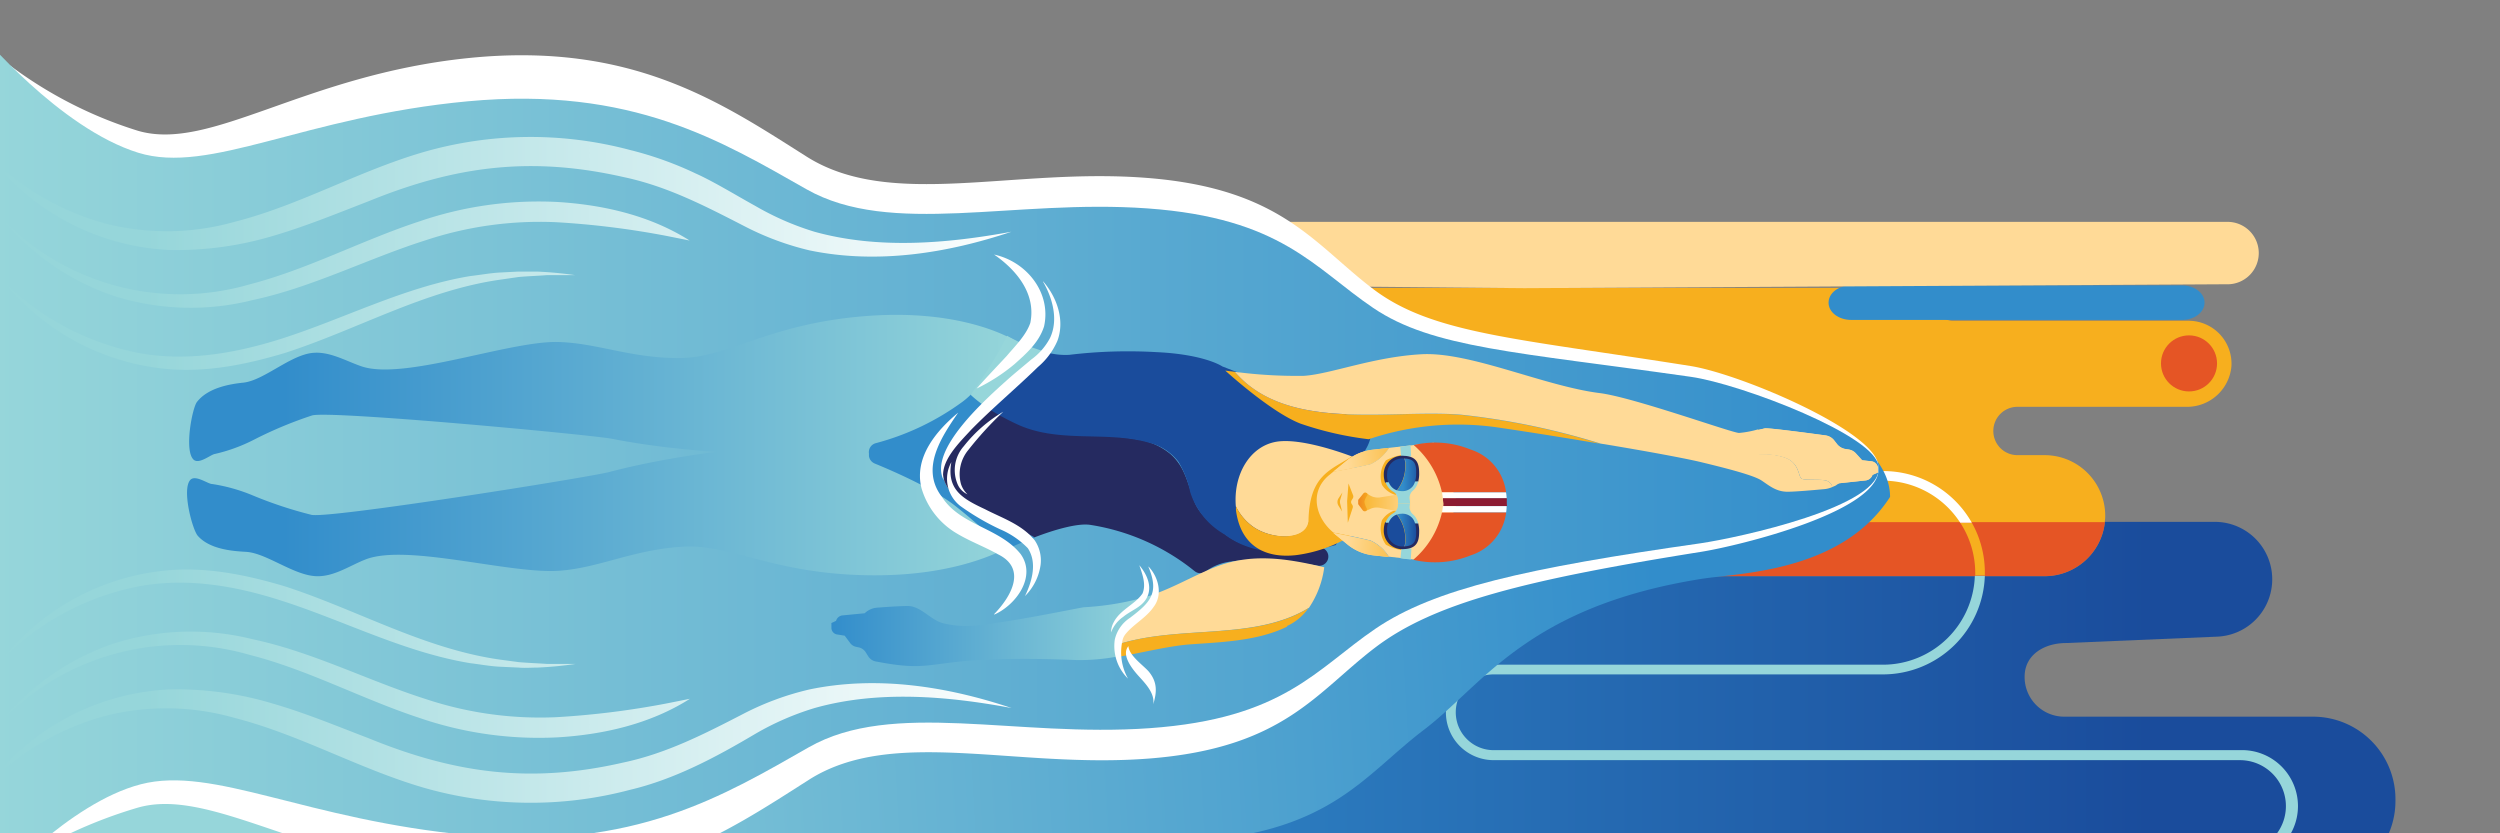 <svg xmlns="http://www.w3.org/2000/svg" xmlns:xlink="http://www.w3.org/1999/xlink" viewBox="0 0 330 110"><rect x="0" y="0" width="330" height="110" fill="#808080" stroke="none"/><defs><linearGradient id="linear-gradient" x1="-1524.57" y1="-689.4" x2="-1524.57" y2="-847.89" gradientTransform="rotate(90 -1089.775 525.705)" gradientUnits="userSpaceOnUse"><stop offset="0" stop-color="#328dcb"/><stop offset="1" stop-color="#1a4c9c"/></linearGradient><linearGradient id="linear-gradient-2" x1="35.11" y1="76.95" x2="218.02" y2="66.41" gradientUnits="userSpaceOnUse"><stop offset="0" stop-color="#96d6da"/><stop offset="1" stop-color="#328dcb"/></linearGradient><linearGradient id="linear-gradient-3" x1="247.17" y1="60.76" x2="-.55" y2="60.76" gradientUnits="userSpaceOnUse"><stop offset="0" stop-color="#328dcb"/><stop offset="1" stop-color="#96d6da"/></linearGradient><linearGradient id="linear-gradient-4" x1="37.46" y1="66.99" x2="135.11" y2="66.99" xlink:href="#linear-gradient-3"/><linearGradient id="linear-gradient-5" x1="37.46" y1="51.21" x2="135.11" y2="51.21" xlink:href="#linear-gradient-3"/><linearGradient id="linear-gradient-6" x1="142.59" y1="50.64" x2="150.66" y2="50.74" gradientTransform="rotate(1.91 -302.092 1136.462)" gradientUnits="userSpaceOnUse"><stop offset="0" stop-color="#f7af1e"/><stop offset="1" stop-color="#ffda97"/></linearGradient><linearGradient id="linear-gradient-7" x1="-621.44" y1="-709.85" x2="-622.58" y2="-699.94" gradientTransform="matrix(0 -1 -1 0 -522.13 -561.66)" xlink:href="#linear-gradient-6"/><linearGradient id="linear-gradient-8" x1="154.52" y1="133.49" x2="152" y2="133.59" gradientTransform="rotate(1.91 2295.476 1093.162)" gradientUnits="userSpaceOnUse"><stop offset="0" stop-color="#1a4c9c"/><stop offset="1" stop-color="#328dcb"/></linearGradient><linearGradient id="linear-gradient-9" x1="-260.45" y1="-709.85" x2="-261.59" y2="-699.94" gradientTransform="rotate(90 -427.725 -94.405)" xlink:href="#linear-gradient-6"/><linearGradient id="linear-gradient-10" x1="142.49" y1="-227.3" x2="139.97" y2="-227.2" gradientTransform="matrix(1 -.03 -.03 -1 37.71 -152.44)" xlink:href="#linear-gradient-8"/><linearGradient id="linear-gradient-11" x1="-267.07" y1="-702.95" x2="-267.01" y2="-699.48" gradientTransform="rotate(90 -427.725 -94.405)" gradientUnits="userSpaceOnUse"><stop offset="0" stop-color="#f7af1e"/><stop offset="1" stop-color="#e55525"/></linearGradient><linearGradient id="linear-gradient-12" x1="239.58" y1="64.44" x2="240.19" y2="58.09" xlink:href="#linear-gradient-6"/><linearGradient id="linear-gradient-13" x1="109.64" y1="83.19" x2="152.55" y2="83.19" xlink:href="#linear-gradient-3"/><linearGradient id="linear-gradient-14" x1="136.31" y1="98.03" x2="19.32" y2="98.03" gradientUnits="userSpaceOnUse"><stop offset="0" stop-color="#fff"/><stop offset="1" stop-color="#96d6da"/></linearGradient><linearGradient id="linear-gradient-15" x1="136.31" y1="90.39" x2="19.32" y2="90.39" xlink:href="#linear-gradient-14"/><linearGradient id="linear-gradient-16" x1="136.31" y1="81.66" x2="19.32" y2="81.66" xlink:href="#linear-gradient-14"/><linearGradient id="linear-gradient-17" x1="136.31" y1="25.97" x2="19.32" y2="25.97" xlink:href="#linear-gradient-14"/><linearGradient id="linear-gradient-18" x1="136.31" y1="33.6" x2="19.32" y2="33.6" xlink:href="#linear-gradient-14"/><linearGradient id="linear-gradient-19" x1="136.31" y1="42.33" x2="19.32" y2="42.33" xlink:href="#linear-gradient-14"/><style>.cls-2{fill:#e55525}.cls-3{fill:#f7af1e}.cls-4{fill:#96d6da}.cls-5{fill:#fff}.cls-6{fill:#328dcb}.cls-7{fill:#ffda97}.cls-12{fill:#252a60}.cls-13{fill:#1a4c9c}</style></defs><g id="SVGs"><g id="CertHeroMobile"><path d="M316.2 105.6a10.89 10.89 0 0 0-10.78-11h-33a5.23 5.23 0 0 1-5.17-5.28c0-2.92 2.63-4.44 5.48-4.44l19.9-.84a7.58 7.58 0 0 0 0-15.15h-14.78a8 8 0 0 1-7.93 7.17h-63.58v-8.4L93 65.21v51.41h212.42a10.9 10.9 0 0 0 10.78-11.02Z" style="fill:url(#linear-gradient)"/><path class="cls-2" d="M269.92 76.05a8 8 0 0 0 7.93-7.17h-31.29l-64.66-1.22v8.39Z"/><path class="cls-3" d="M277.89 68.08a8 8 0 0 0-8-8h-3.59a3.18 3.18 0 0 1-3.18-3.19 3.18 3.18 0 0 1 3.18-3.19h22.25a5.88 5.88 0 0 0 6-5.36 5.67 5.67 0 0 0-5.66-6h-31a2.58 2.58 0 0 1-2.58-2 2.46 2.46 0 0 1 .89-2.34h-92.9l.38 4.44 30.61 11.33-9.76 6.38v7.55l62 1.22h31.29c.05-.3.07-.57.07-.84Z"/><path class="cls-4" d="M248.59 87.74h-51.43a6.3 6.3 0 1 0 0 12.6h98.51a6.07 6.07 0 0 1 0 12.14H112.38v1.31h183.29a7.39 7.39 0 1 0 0-14.77h-98.51a5 5 0 0 1 0-10h51.43A13.46 13.46 0 0 0 262 76h-1.32a12.15 12.15 0 0 1-12.09 11.74Z"/><path class="cls-3" d="M260.73 75.6v.35H262v-.35a13.33 13.33 0 0 0-1.72-6.6h-1.53a12.09 12.09 0 0 1 1.98 6.6Z"/><path class="cls-5" d="M248.59 63.45A12.14 12.14 0 0 1 258.75 69h1.53a13.43 13.43 0 0 0-11.69-6.82H50.67v1.31Z"/><path class="cls-6" d="M244.37 42.23H288c1.66 0 3-1 3-2.28s-1.34-2.28-3-2.28h-43.63c-1.66 0-3 1-3 2.28s1.34 2.28 3 2.28Z"/><path class="cls-7" d="M294.24 37.52a4.12 4.12 0 0 0 0-8.23H144.53v8.23l56.69.52Z"/><path d="M249.49 65.59c0-8.81-17.14-14.65-23.75-15.7-23-3.67-30.26 5.06-38.09-.87s-12.12-13.26-29.8-14.67-33.85 4.23-44.95-2.82-23-15.24-44.7-13S34.23 31 24.63 28.14a55.39 55.39 0 0 1-16.89-8.62l-5.52 104.8s6.94 3 16.54.2 22.22 7 43.94 9.31 39.34-13 50.45-20 27.28-1.41 45-2.82 22-8.75 29.8-14.67 13.61-16.25 36.59-19.92c4.84-.79 18.52-.82 24.95-10.83Z" style="fill:url(#linear-gradient-2)"/><path class="cls-5" d="M247.94 61.58c0-4.51-18.14-12.2-24.75-13.26-23-3.67-34.09-4.23-41.92-10.16s-12.13-13.26-29.8-14.67-33.85 4.23-45-2.82-23-15.24-44.7-13-34 12.41-43.57 9.59a55.55 55.55 0 0 1-16.85-8.6l.35 105.59a61.66 61.66 0 0 1 16.42-7.62c9.59-2.82 22.22 7.05 43.94 9.31s33.59-5.92 44.7-13 27.28-1.41 45-2.82 22-8.75 29.8-14.67 19.95-8.93 42.93-12.6c4.84-.76 24.3-5.43 23.45-11.27Z"/><path d="M247.94 61.61c0-4-18.14-10.93-24.75-11.87-23-3.28-34.09-3.79-41.92-9.09s-12.13-11.87-29.8-13.14-33.85 3.79-45-2.52-23-13.64-44.7-11.62-34.05 9.73-43.53 6.79C7.82 16.92-2.6 4.35-2.6 4.35l1.8 112.82S9 106 18.6 103.52s21.74 4.72 43.46 6.74 33.59-5.3 44.7-11.62 27.28-1.26 45-2.52 22-7.83 29.8-13.13 19.95-8 42.93-11.28c4.84-.71 24.3-4.88 23.45-10.1Z" style="fill:url(#linear-gradient-3)"/><path d="M125.18 59.72a45.56 45.56 0 0 0-6.27-1.81S96.78 58 80.45 62.3c-2.68.71-37 6.18-39.33 5.66a54.64 54.64 0 0 1-7.79-2.58A22.77 22.77 0 0 0 28 63.89c-.55 0-2.21-1.27-2.88-.54-1.15 1.26.29 6.62 1 7.39 1.59 1.79 4.62 2 6.28 2.1 2.76.1 6.52 3.26 9.57 3.22 2.25 0 4.32-1.46 6.3-2.22 5.47-2.12 19.15 2 25.66 1.49 5.26-.4 9.78-2.82 16.29-3.17s12 3.75 25.17 3.78 19.25-4.64 19.25-4.64a6.93 6.93 0 0 0 .38-1.14c-5.9-2.81-12.83-4.7-9.84-10.44Z" style="fill:url(#linear-gradient-4)"/><path class="cls-7" d="M125.18 59.72c-3 5.74 3.94 7.63 9.81 10.44 1.26-5.16-4.78-8.58-9.81-10.44Z"/><path d="M134.66 49.89a6 6 0 0 0-.43-4.77s-6.43-4.36-19.53-3.43-18.32 5.48-24.85 5.57-11.2-2.07-16.47-2.12c-6.54 0-19.9 5-25.5 3.27-2-.64-4.2-2-6.45-1.84-3 .18-6.56 3.65-9.31 3.94-1.66.17-4.66.64-6.13 2.56-.62.83-1.69 6.39-.45 7.59.72.7 2.29-.68 2.84-.74A22.09 22.09 0 0 0 33.6 58a53.52 53.52 0 0 1 7.59-3.16c2.29-.68 36.92 2.55 39.65 3.09 16.6 3.28 38.68 1.85 38.68 1.85a44 44 0 0 0 8-3.17c2.07-2.32 4.7-4.46 7.14-6.72Z" style="fill:url(#linear-gradient-5)"/><path class="cls-7" d="M134.66 49.89c-2.44 2.26-5.07 4.4-7.19 6.76 3.13-1.65 6.21-3.92 7.19-6.76Z"/><path class="cls-6" d="M125.43 59.27a31.74 31.74 0 0 1 5.49-6c-.37-.38-.73-.76-1.11-1.12a1.22 1.22 0 0 0-1.73 0 9.42 9.42 0 0 1-1 .86 34.13 34.13 0 0 1-11.48 5.49 1.22 1.22 0 0 0-.9 1.35v.33a1.25 1.25 0 0 0 .75 1c1.93.79 7.63 3.21 10.63 5.59A69.49 69.49 0 0 1 132 72a1.21 1.21 0 0 0 1.35.27c.73-.32 1.91-.81 3.25-1.31-6.27-3.38-15.09-5.06-11.17-11.69Z"/><path class="cls-12" d="M173.91 72.31c-4.16.78-8.8.79-12.29-1.87-1.6-1.22-3.28-2.44-4-4.36-.83-2.23-1.21-4.46-3.1-6.13a8.86 8.86 0 0 0-4.37-1.95c-5.46-.94-11.06-.47-15.87-2.2a9.48 9.48 0 0 1-3.36-2.55 31.74 31.74 0 0 0-5.49 6c-3.92 6.63 4.9 8.31 11.13 11.68 2.58-1 5.74-1.92 7.4-1.64a29 29 0 0 1 13.73 6.1 1.2 1.2 0 0 0 1.52 0 7 7 0 0 1 3.31-1.27c3.85-.6 9.31.19 11.41.55a1.22 1.22 0 1 0 0-2.41Z"/><path class="cls-13" d="m181.08 56-19.73-7.63s-2.31-1.6-8.73-1.89a64.92 64.92 0 0 0-11.49.36 9.32 9.32 0 0 1-3.1-.36 88.44 88.44 0 0 1-7.71 7.37 32.79 32.79 0 0 0 3.76 2.07c5.63 2.71 12 .87 17.7 2.55a7 7 0 0 1 3.78 2.49 13.08 13.08 0 0 1 1.55 4 9.8 9.8 0 0 0 4.51 5.57c4.23 3.22 10 2.65 14.7 1.42l.34-.55.71-9a20.26 20.26 0 0 0 2.86-3 5.84 5.84 0 0 0 .85-3.4Z"/><path class="cls-4" d="M138 46.43a23.14 23.14 0 0 1-5.06-2.1 53.5 53.5 0 0 1-4.82 7.78 16 16 0 0 0 2.17 1.69 88.44 88.44 0 0 0 7.71-7.37Z"/><path class="cls-7" d="M165.08 69.28c2.31 1.93 7.32 2.31 7.7-.38a17.36 17.36 0 0 1 5.7-8.64c-1.35-.51-6.85-2.48-10-1.95-3.47.59-5.7 4.29-5.35 8.53a7.09 7.09 0 0 0 1.95 2.44Z"/><path class="cls-3" d="M172.72 68.83c-.39 2.69-5.33 2.38-7.64.45a7.09 7.09 0 0 1-1.93-2.44 4.75 4.75 0 0 0 0 .53c.61 4.61 3.76 6.37 7.91 5.91a18.47 18.47 0 0 0 7.37-2.61l.3-10.29-.3-.12c-2.79 1.81-5.62 2.43-5.71 8.57Z"/><path class="cls-7" d="m192.3 66.53-1.3-.2 1.3-.21-3.05-7.68-5.92.68a5.7 5.7 0 0 1-2.39 2.13c-1.09.28-3.95.86-4.93 1l-.57.47c-2.64 2.18-1.82 5.61.57 7.58 1 .19 3.84.77 4.93 1.06a5.61 5.61 0 0 1 2.39 2.12l5.92.68Z"/><path class="cls-3" d="M184.26 65.34a3.1 3.1 0 0 1-1.84-1.34 3.62 3.62 0 0 1 .52-3.23 6.87 6.87 0 0 1 2-.7l1.06 1.56.08 1.78Zm0 2a3.11 3.11 0 0 0-1.84 1.33 3.61 3.61 0 0 0 .52 3.23 6.67 6.67 0 0 0 2 .71l1.06-1.56.08-1.78Z"/><path d="m186.26 67.84-4.1-.8a2.06 2.06 0 0 0-1.25.12l-.74.33-.55-1.62.65-.84.44.29a2.13 2.13 0 0 0 .83.33 1.89 1.89 0 0 0 .67 0l4-.65Z" style="fill:url(#linear-gradient-6)"/><path class="cls-7" d="m181.25 59.36 2.08-.24a5.7 5.7 0 0 1-2.39 2.13c-1.09.28-3.95.86-4.93 1l1.82-1.49a6.44 6.44 0 0 1 3.42-1.4Z"/><path d="m181.25 59.36 2.08-.24a5.7 5.7 0 0 1-2.39 2.13c-1.09.28-3.95.86-4.93 1l1.82-1.49a6.44 6.44 0 0 1 3.42-1.4Z" style="fill:url(#linear-gradient-7)"/><path class="cls-4" d="m184.83 58.96.13 1.33 1.31-.04-.08-1.46-1.36.17z"/><path class="cls-13" d="M185.36 60.33a2.21 2.21 0 0 0-2.45 2.12 2.4 2.4 0 0 0 1.33 2.45 2.18 2.18 0 0 0 .33-.42 5.2 5.2 0 0 0 .79-4.15Z"/><path d="M185.39 60.33a5.2 5.2 0 0 1-.79 4.15 2.18 2.18 0 0 1-.33.42 2 2 0 0 0 .67.13c1.76.07 2.19-1.24 2.23-2.43s-.17-2.21-1.78-2.27Z" style="fill:url(#linear-gradient-8)"/><path class="cls-12" d="M183.11 62.46a2 2 0 0 1 2.26-1.93c1.37 0 1.61.76 1.56 2.06a3.48 3.48 0 0 1-.15 1h.42a4.35 4.35 0 0 0 .13-.94c0-1.16-.07-2.41-2-2.48a2.43 2.43 0 0 0-2.67 2.31 3.48 3.48 0 0 0 .18 1.25h.42a2.93 2.93 0 0 1-.15-1.27Z"/><path class="cls-4" d="M186.06 65.75a1.25 1.25 0 0 1 .46-1 2.1 2.1 0 0 0 .31-.35 2.55 2.55 0 0 0 .38-.85h-.42a2 2 0 0 1-.28.6 1.73 1.73 0 0 1-1.58.67 1.74 1.74 0 0 1-1.61-1.16h-.42a2.22 2.22 0 0 0 1 1.24 1.27 1.27 0 0 1 .64 1.06v.46h1.59Z"/><path class="cls-7" d="m181.25 73.3 2.08.23a5.61 5.61 0 0 0-2.39-2.12c-1.09-.29-3.95-.87-4.93-1.06l1.82 1.49a6.53 6.53 0 0 0 3.42 1.46Z"/><path d="m181.25 73.3 2.08.23a5.61 5.61 0 0 0-2.39-2.12c-1.09-.29-3.95-.87-4.93-1.06l1.82 1.49a6.53 6.53 0 0 0 3.42 1.46Z" style="fill:url(#linear-gradient-9)"/><path class="cls-4" d="m184.86 73.7.14-1.34 1.31.04-.09 1.46-1.36-.16z"/><path class="cls-2" d="M194.12 59.34a12.32 12.32 0 0 0-7.51-.59 11.53 11.53 0 0 1 3.73 6.25h8.46a6.79 6.79 0 0 0-4.68-5.66Z"/><path class="cls-5" d="M198.8 65h-8.46a7 7 0 0 1 .11.8h8.43c-.02-.31-.04-.58-.08-.8Z"/><path d="M198.9 66.33v-.57h-8.43c0 .19 0 .37.05.57s0 .32 0 .48h8.42c-.05-.16-.04-.32-.04-.48Z" style="fill:#8c1b32"/><path class="cls-5" d="M198.81 67.65a7.51 7.51 0 0 0 .07-.84h-8.42a7.72 7.72 0 0 1-.12.84Z"/><path class="cls-2" d="M194.12 73.31a6.8 6.8 0 0 0 4.69-5.66h-8.47a11.5 11.5 0 0 1-3.79 6.24 12.48 12.48 0 0 0 7.57-.58Z"/><path class="cls-13" d="M185.36 72.32a2.21 2.21 0 0 1-2.45-2.12 2.4 2.4 0 0 1 1.33-2.45 2 2 0 0 1 .33.43 5.17 5.17 0 0 1 .79 4.14Z"/><path d="M185.39 72.32a5.17 5.17 0 0 0-.79-4.14 2 2 0 0 0-.33-.43 2.28 2.28 0 0 1 .67-.13c1.76-.07 2.19 1.24 2.23 2.43s-.17 2.21-1.78 2.27Z" style="fill:url(#linear-gradient-10)"/><path class="cls-12" d="M183.11 70.19a2 2 0 0 0 2.26 1.93c1.37-.05 1.61-.76 1.56-2.06a3.54 3.54 0 0 0-.15-1h.42a4.35 4.35 0 0 1 .13.94c0 1.16-.07 2.41-2 2.48a2.43 2.43 0 0 1-2.67-2.31 3.48 3.48 0 0 1 .18-1.25h.42a2.93 2.93 0 0 0-.15 1.27Z"/><path class="cls-4" d="M186.06 66.9a1.28 1.28 0 0 0 .46 1 2 2 0 0 1 .31.34 2.55 2.55 0 0 1 .38.85h-.42a2.08 2.08 0 0 0-.28-.6 1.73 1.73 0 0 0-1.58-.67 1.74 1.74 0 0 0-1.62 1.18h-.42a2.22 2.22 0 0 1 1-1.24 1.26 1.26 0 0 0 .64-1v-.32h1.59Z"/><path d="M180.17 67.49a.27.27 0 0 0 .25-.37 2.54 2.54 0 0 1-.32-.89 2 2 0 0 1 .37-.81.26.26 0 0 0-.21-.39.3.3 0 0 0-.29.1l-.63.78a.23.23 0 0 0-.06.16v.41a.24.24 0 0 0 .05.14l.56.75a.3.3 0 0 0 .26.12Z" style="fill:url(#linear-gradient-11)"/><path class="cls-3" d="m177.91 69 .05-.14.58-1.78a.47.47 0 0 0 0-.37l-.13-.21a.45.45 0 0 1 0-.46l.18-.29a.48.48 0 0 0 0-.42l-.59-1.51-.18 2.34Zm-.71-4-.3 1a1.07 1.07 0 0 0 0 .47l.26 1.05-.47-.75a.92.92 0 0 1 0-1ZM163 49.08l-1.26-.16s6 5.49 9.93 7a43.22 43.22 0 0 0 9 2.06 36.81 36.81 0 0 1 17.48-1.49c4.14.61 8.81 1.36 13.1 2.09a96.32 96.32 0 0 0-18.47-3.82c-9.48-.76-22.85 2.33-29.78-5.68Z"/><path class="cls-7" d="M241.84 64.16a1.19 1.19 0 0 0-.86-.74c-.69-.17-2.7 0-3.16-.23s-.28-2.07-2.12-2.76a8.44 8.44 0 0 0-3.61-.45v-3.31a13.54 13.54 0 0 1-2.53.48c-.91 0-13.95-4.7-18.38-5.26-7.31-.91-17.13-5.48-23.53-5.13s-12 2.62-15.53 2.85a62.52 62.52 0 0 1-9.13-.53c6.9 8 20.27 4.92 29.8 5.65a96.32 96.32 0 0 1 18.47 3.82c6.11 1 11.45 2 13.39 2.48 3.31.8 6.85 1.71 7.88 2.4s1.94 1.48 3.43 1.48c1 0 3.5-.22 4.91-.35a3.38 3.38 0 0 0 1.28-.41Z"/><path class="cls-7" d="M235.7 60.43c1.84.69 1.67 2.53 2.12 2.76s2.47.06 3.16.23a1.19 1.19 0 0 1 .86.74h.35a3.8 3.8 0 0 0 .53-.36l3.52-.38a1.08 1.08 0 0 0 .9-.73l.72-.31a.07.07 0 0 0 0-.08v-.54a1 1 0 0 0-.83-.86l-1.26-.14-.85-.93a1.61 1.61 0 0 0-1-.5l-.33-.05a1.79 1.79 0 0 1-1.13-.65l-.39-.5a1.75 1.75 0 0 0-1.13-.65c-2-.27-7.42-1-8-.93l-.9.21v3.31a8.44 8.44 0 0 1 3.66.36Z"/><path d="M235.7 60.43c1.84.69 1.59 2 2.56 2.51s2.66-.1 3.34.07a1.49 1.49 0 0 1 1 .87c.18-.1 0 0 .17-.09l3.52-.38a1.08 1.08 0 0 0 .9-.73l.72-.31a.07.07 0 0 0 0-.08v-.54a1 1 0 0 0-.83-.86l-1.26-.14-.85-.93a1.61 1.61 0 0 0-1-.5l-.33-.05a1.79 1.79 0 0 1-1.13-.65l-.39-.5a1.75 1.75 0 0 0-1.13-.65c-2-.27-7.42-1-8-.93l-.9.21v1.17A2.17 2.17 0 0 0 234 60a7.59 7.59 0 0 1 1.7.43Z" style="fill:url(#linear-gradient-12)"/><path d="M152.38 78.91a2.45 2.45 0 0 0 .17-.54l-.54.2a37 37 0 0 1-9 1.59c-4.46.85-8.9 1.76-13.42 2.32a13.1 13.1 0 0 1-5.14-.22c-1.66-.47-2.87-2.22-4.58-2.27-.88 0-3 .13-4.18.23a2.63 2.63 0 0 0-1.1.38 2.48 2.48 0 0 0-.45.35l-3 .29a1 1 0 0 0-.78.71l-.61.29a.08.08 0 0 0 0 .08v.54a.89.89 0 0 0 .69.88l1.06.17.7.94a1.3 1.3 0 0 0 .8.53l.28.06a1.45 1.45 0 0 1 1 .67l.32.51a1.51 1.51 0 0 0 .94.68c9.39 1.82 5.67-1 26.64-.17a27.2 27.2 0 0 0 5.69-.54v-.07c-1.65-3.76 4.13-4.52 4.51-7.61Zm-36.64 2.48h-.12a.87.87 0 0 1-.29-.14 1.8 1.8 0 0 1-.2-.18 1.8 1.8 0 0 0 .2.18.87.87 0 0 0 .29.14h.26ZM123.1 85a5.44 5.44 0 0 1-1.32 0h-.35c-.21-.05-.44-.1-.68-.18a4.54 4.54 0 0 1-.71-.28 2.5 2.5 0 0 1-1.3-1.56c0-.08 0-.16-.08-.24 0 .08 0 .16.08.24a2.5 2.5 0 0 0 1.3 1.56 4.54 4.54 0 0 0 .71.28c.24.08.47.13.68.18h.35a5.44 5.44 0 0 0 1.32 0Z" style="fill:url(#linear-gradient-13)"/><path class="cls-7" d="M174.8 74.88c-4.94-1.17-9.63-1.93-14.46 0-.32.12-.62.25-.93.39-2.3 1-4.5 2.23-6.86 3.09a2.45 2.45 0 0 1-.17.54c-.33 2.62-4.56 3.57-4.86 6.17 8.29-2.65 18-.42 25.27-4.85a12.33 12.33 0 0 0 2.01-5.34Z"/><path class="cls-3" d="M147.52 85.08a3 3 0 0 0 .24 1.53v.07c3.25-.58 6.63-1.43 9.41-1.63 4-.28 8.3-.44 12-2l.68-.31.1-.15a3.71 3.71 0 0 0 .49-.24 7.09 7.09 0 0 0 2.27-2.07c-7.15 4.38-16.9 2.15-25.19 4.8Z"/><path class="cls-5" d="M151.68 88.7c-.66-.81-2.63-2.11-2.73-3.41-.92 1.1.33 2.79 1.2 3.78s2.32 2.34 2.08 3.9c.45-1.53.6-2.84-.55-4.27Zm-13.97-51.54c1.82 2.1 2.88 5.14 1.86 7.85a9.47 9.47 0 0 1-2.57 3.44c-2.89 2.82-6 5.41-8.82 8.29-1.53 1.68-4.2 4.2-3.61 6.66-2.1-4 5.71-10.85 8.45-13.31 1-.89 2.07-1.75 3.09-2.62a8.28 8.28 0 0 0 2.49-2.85c1.13-2.37.36-5.24-.93-7.46Z"/><path class="cls-5" d="M125.58 61c-.66 3.65 1.54 4.86 4.43 6.21 2.27 1.18 4.86 2 6.56 4.1a4.71 4.71 0 0 1 .79 3.24 7.21 7.21 0 0 1-2.06 4.13c.95-2 1.63-4.42.37-6.32a11.29 11.29 0 0 0-3.67-2.5 32.33 32.33 0 0 1-5.25-3.08 4.54 4.54 0 0 1-1.17-5.78Z"/><path class="cls-5" d="M132.41 54.37a45.62 45.62 0 0 0-4.57 5 5 5 0 0 0-1 4.49 3.21 3.21 0 0 0 .87 1.39 2.53 2.53 0 0 1-1.27-1.25 4.77 4.77 0 0 1 .79-5.11 18.7 18.7 0 0 1 5.18-4.53Zm19.2 20.42c1.31 1.37 1.91 3.69.68 5.31-1 1.48-2.77 2.35-3.79 3.69a2 2 0 0 0-.34.79 7.07 7.07 0 0 0 .74 5 6 6 0 0 1-1.75-5.14 4.65 4.65 0 0 1 2-2.88c2.72-2.06 3.9-3.28 2.44-6.74Z"/><path class="cls-5" d="M150.39 74.61c.91 1.08 1.69 2.62 1.1 4.06s-2.12 1.84-3.22 2.75a4.33 4.33 0 0 0-1.61 2.06 2.74 2.74 0 0 1 .36-1.36c.84-1.64 2.82-2.34 3.79-3.78.5-1.18 0-2.51-.42-3.73Zm-19.15 6.44c2.24-2.31 4.34-6 .5-7.88-1.91-1.08-3.91-1.77-5.84-3a10.29 10.29 0 0 1-4.27-5.76c-1-4.06 2-7.58 4.85-9.94-2.26 3.28-5 7.39-2.16 11.1 2.41 3.8 7.61 4.07 10.4 7.56 2.16 3-.65 6.76-3.48 8Zm-.03-47.45c4.26.91 7.59 5 6.61 9.47-.66 2.12-2.32 3.58-3.91 5a23.91 23.91 0 0 1-5 3.22c1.32-1.5 2.68-2.9 4-4.33 1.13-1.34 2.52-2.69 3.09-4.33.78-3.76-1.72-6.91-4.74-9Z"/><path d="M-1.08 103a31.88 31.88 0 0 1 23.52-12A44.07 44.07 0 0 1 36 92.87c4.3 1.24 8.52 3 12.64 4.57 11.51 4.71 21.5 6 33.61 3.22 5.75-1.21 10.75-3.79 16-6.5a37.21 37.21 0 0 1 8.63-3.16c8.91-1.85 18.15-.39 26.65 2.46-8.51-1.59-17.61-2.36-26 0a36.51 36.51 0 0 0-7.83 3.41c-5.18 3.07-10.65 6-16.55 7.39a51.14 51.14 0 0 1-27.28-.3c-8.56-2.51-16.32-7-24.92-9.2A32.84 32.84 0 0 0 14 94.47 34.65 34.65 0 0 0-1.08 103Z" style="fill:url(#linear-gradient-14)"/><path d="M.31 95.07A32.67 32.67 0 0 1 15.16 84.9a33.6 33.6 0 0 1 18.23-.51c7.91 1.68 15.17 5.45 22.76 7.87a47.86 47.86 0 0 0 17.27 2.41 111.28 111.28 0 0 0 14.65-1.83l3-.6c-5.18 3.3-11.38 4.73-17.47 5.09a48.56 48.56 0 0 1-18.22-2.56c-7.64-2.51-14.69-6.36-22.44-8.33A32.76 32.76 0 0 0 .31 95.07Z" style="fill:url(#linear-gradient-15)"/><path d="M.44 86.86a31.48 31.48 0 0 1 22-11.6c5.14-.4 10.29.68 15.17 2.14 9.56 3.1 18.36 8.25 28.39 9.67l2.47.33c1.21.11 2.53.15 3.74.24h3.77a50.41 50.41 0 0 1-5 .48c-.78 0-1.78.08-2.53 0L65.86 88c-1.16-.06-2.62-.32-3.78-.46-8.74-1.43-16.73-5.65-25.08-8.3-6.24-2-12.86-3.09-19.34-1.71A35 35 0 0 0 .44 86.86Z" style="fill:url(#linear-gradient-16)"/><path d="M-1.08 21A34.85 34.85 0 0 0 14 29.53a32.84 32.84 0 0 0 16.93-.24c8.6-2.18 16.36-6.7 24.92-9.2a51 51 0 0 1 27.28-.3 45.8 45.8 0 0 1 8.66 3.09c2.46 1.1 5.54 3 7.89 4.29a37 37 0 0 0 7.83 3.42c8.42 2.34 17.51 1.56 26 0-8.5 2.85-17.74 4.31-26.65 2.46a37.23 37.23 0 0 1-8.61-3.2c-5.25-2.7-10.25-5.29-16-6.49-12.12-2.74-22.09-1.49-33.61 3.21-4.12 1.59-8.34 3.33-12.64 4.58A44.37 44.37 0 0 1 22.44 33 31.88 31.88 0 0 1-1.08 21Z" style="fill:url(#linear-gradient-17)"/><path d="M.31 28.92a32.74 32.74 0 0 0 32.59 8.63c7.75-2 14.8-5.81 22.44-8.32a48.57 48.57 0 0 1 18.22-2.57c6.09.37 12.29 1.8 17.47 5.09l-3-.6a111.26 111.26 0 0 0-14.65-1.82 47.89 47.89 0 0 0-17.27 2.41c-7.59 2.41-14.85 6.18-22.76 7.87a33.51 33.51 0 0 1-18.23-.52A32.6 32.6 0 0 1 .31 28.92Z" style="fill:url(#linear-gradient-18)"/><path d="M.44 37.13a34.89 34.89 0 0 0 17.22 9.33c6.48 1.38 13.1.26 19.34-1.7 8.35-2.65 16.35-6.88 25.08-8.32 1.16-.13 2.62-.39 3.78-.46l2.54-.13h2.53a49.82 49.82 0 0 1 5 .47h-3.77c-1.22.1-2.53.13-3.74.25l-2.42.35c-10 1.43-18.83 6.58-28.39 9.67-4.88 1.46-10 2.54-15.17 2.15a31.49 31.49 0 0 1-22-11.61Z" style="fill:url(#linear-gradient-19)"/><circle class="cls-2" cx="288.95" cy="47.97" r="3.7"/></g></g></svg>